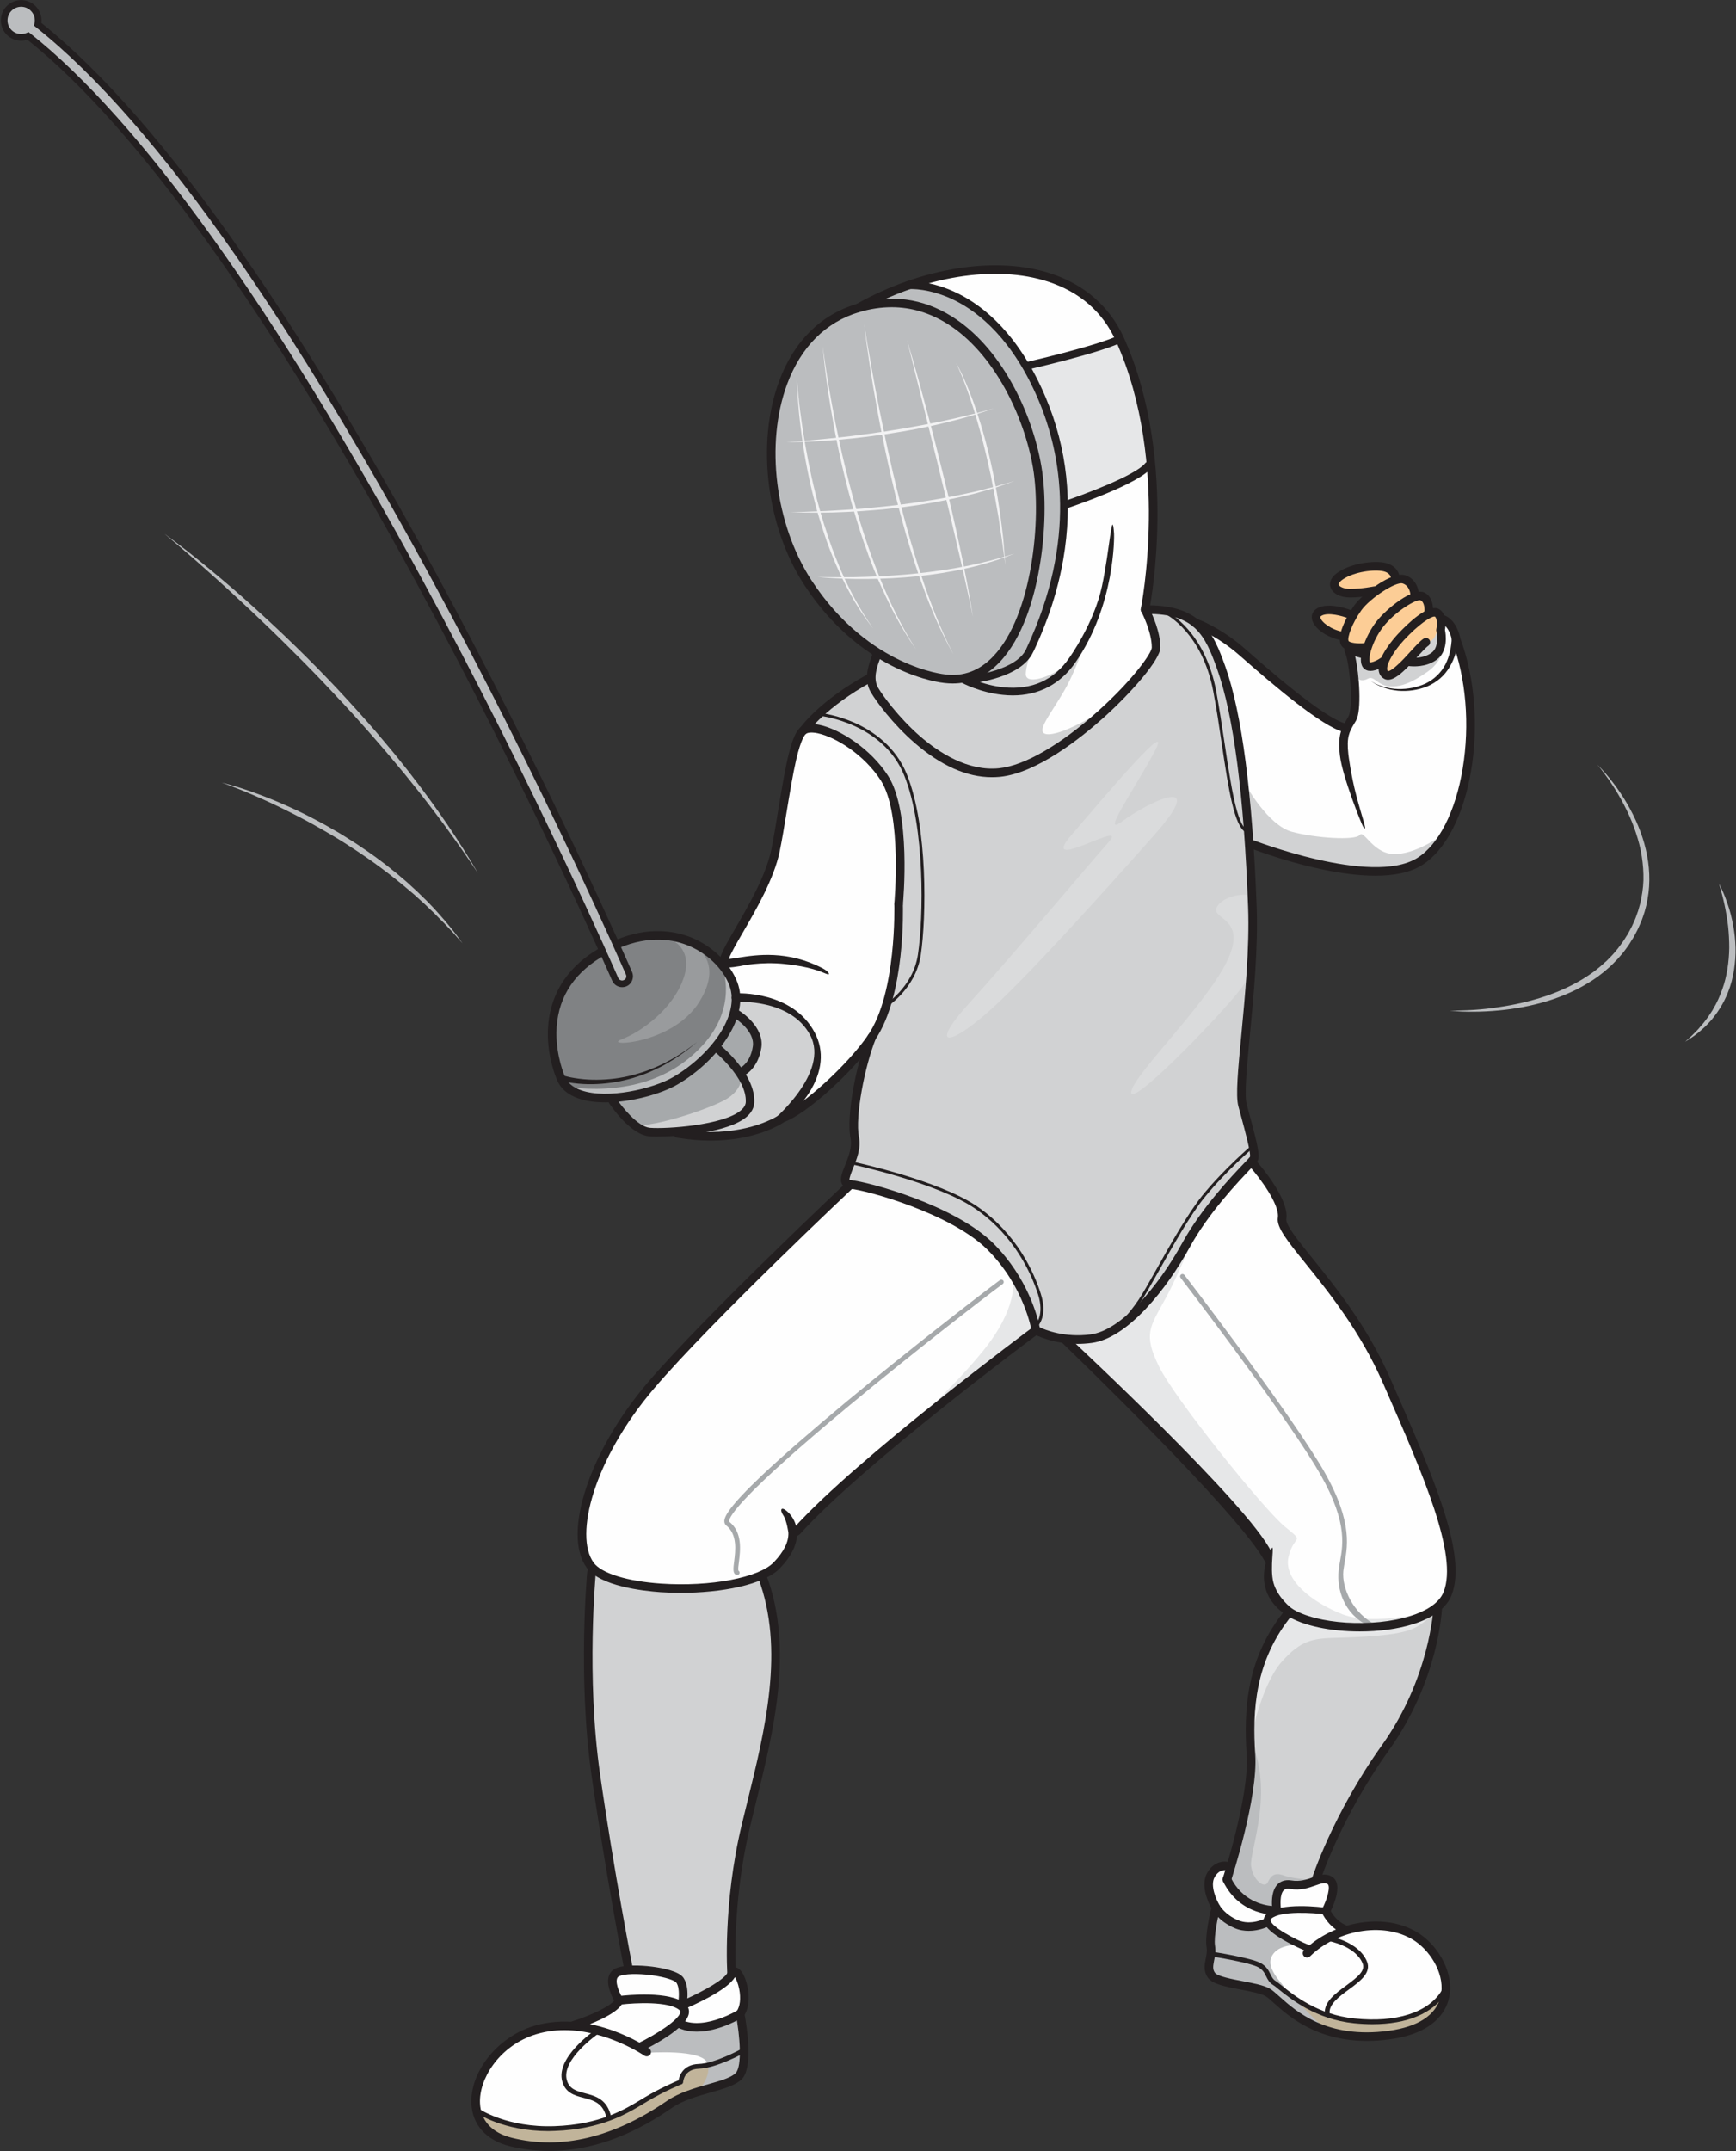 <svg version="1.2" xmlns="http://www.w3.org/2000/svg" viewBox="0 0 1821 2256" width="1821" height="2256">
	<rect x="0" y="0" width="1821" height="2256" fill="#333333" stroke="none"/>
	<title>iStock-1313318366</title>
	<style>
		.s0 { fill: #fefefe } 
		.s1 { fill: #d1d2d3 } 
		.s2 { fill: #c1b49a } 
		.s3 { fill: #fccd96 } 
		.s4 { fill: #808284 } 
		.s5 { fill: #bbbdbf } 
		.s6 { fill: #e6e7e8 } 
		.s7 { mix-blend-mode: multiply;fill: #d1d2d3 } 
		.s8 { mix-blend-mode: multiply;fill: #bbbdbf } 
		.s9 { mix-blend-mode: multiply;fill: #a6a9ab } 
		.s10 { mix-blend-mode: multiply;fill: #e6e7e8 } 
		.s11 { opacity: .2;fill: #fefefe } 
		.s12 { fill: #a6a9ab } 
		.s13 { fill: #231f20 } 
		.s14 { fill: #f2f2f3 } 
	</style>
	<g id="Layer 9">
		<path id="&lt;Path&gt;" class="s0" d="m1119 1404.3c0 0 62.7 61.4 86 84.7 23.3 23.3 97.3 100.7 110.7 118.7 13.3 18 16.6 24 14.6 32-2 8-3.3 36 20 48.6 23.4 12.7 54 22 101.4 15.4 47.3-6.7 65.3-14.7 70-44.7 4.6-30-15.4-90-27.4-118-12-28-44-113.3-64.6-143.3-20.7-30-80-104-84-112-4-8 3.3-12-4.7-28-8-16-28-39.4-28-39.4 0 0-32.7 32-61.3 76-28.7 44-37.4 64-62.7 86.7-25.3 22.7-56.7 23.3-70 23.3z"/>
		<path id="&lt;Path&gt;" class="s0" d="m1086.3 1395c0 0-122.6 94.7-163.3 128.7-40.7 34-89.3 83.3-89.3 83.3 0 0-1.4 22.7-25.4 40-24 17.3-98 21.3-138.6 15.3-40.7-6-60-15.3-60-54.6 0-39.4 27.3-97.4 74.6-157.4 47.4-60 197.4-205.3 208-207.3 10.7-2 90 22 127.4 48 37.3 26 61.3 75.3 66.6 104z"/>
		<path id="&lt;Path&gt;" class="s1" d="m802.3 1661c0 0 23.4 74.7 3.4 152.7-20 78-32 146.6-36.7 190.6-4.7 44-2 68.7-2 68.7 0 0-26 24.7-48.7 30.7 0 0 2-24-10-30-12-6-48-8.7-48-8.7 0 0-24.6-124-34.6-200.7-10-76.6-6-170-6.7-188-0.7-18 2-31.3 2-31.3 0 0 21.3 16 71.3 20 50 4 106-12.7 106-12.7z"/>
		<path id="&lt;Path&gt;" class="s0" d="m647.7 2100.3c0 0-8-14.6-5.4-26 2.7-11.3 32.7-10 48.7-7.3 16 2.7 22.7 4.7 25.3 15.3 2.7 10.7 2 21.4 2 21.4 0 0 25.4-11.4 35.4-20 10-8.7 17.3-13.4 17.3-13.4 0 0 9.3 0 9.3 22 0 22-4 24-4 24l2.7 35.4c0 0-15.3 8-25.3 12-10 4-17.4 4-27.4 6-10 2-12 14-12 14 0 0-62.6 37.3-93.3 44.6-30.7 7.4-95.3 5.4-120-14 0 0-5.3-28 17.3-57.3 22.7-29.3 62.7-30.7 73.4-32.7 10.6-2 16-0.6 20.6-3.3 4.7-2.7 32.7-15.3 35.4-20.7z"/>
		<path id="&lt;Path&gt;" class="s2" d="m779 2159.7c0 0 0.7 16.6-9.3 21.3-10 4.7-41.4 14.7-73.4 31.3-32 16.7-65.3 36-116.6 38.7-51.4 2.7-63.4-14.7-70.7-20.7-7.3-6-8-16-8-16 0 0 30 21.4 82.7 16.7 52.6-4.7 62-11.3 85.3-24 23.3-12.7 45.3-23.3 45.3-23.3 0 0 0.7-14.7 18.7-16.7 18-2 46-15.3 46-15.3z"/>
		<path id="&lt;Path&gt;" class="s1" d="m1350.3 1688.3c0 0 18.7 14 66 17.4 47.4 3.3 91.4-16.7 91.4-16.7 0 0-8 71.3-38.7 120.7-30.7 49.3-45.3 69.3-64.7 106.6-19.3 37.4-24 56.7-24 56.7 0 0-17.3 4-26.6 4.7-9.4 0.6-8.7 2.6-12 8-3.4 5.3-1.4 16-1.4 16 0 0-14.6 2.6-32.6-8-18-10.7-19.4-24-19.4-24 0 0 26-80.7 23.4-118-2.7-37.4-1.4-65.4 6.6-96.7 8-31.3 32-66.7 32-66.7z"/>
		<path id="&lt;Path&gt;" class="s0" d="m1393 2001.7c0 0 10.7-24.7 3.3-30-7.3-5.4-24.6 6-35.3 6.6-10.7 0.7-14-2-19.3 4.7-5.4 6.7-3.4 21.3-3.4 21.3 0 0-19.3-2-34-12-14.6-10-16-22.6-16-22.6l0.7-11.4c0 0-16.7-4.6-19.3 16-2.7 20.7 6 29.4 6 29.4 0 0-3.4 22-4.7 31.3-1.3 9.3 0.7 13.3 0.7 13.3 0 0 47.3 7.4 52 11.4 4.6 4 8.6 16 13.3 20 4.7 4 29.3 24 60.7 34 31.3 10 94.6 10.6 117.3-27.4 0 0 2-37.3-31.3-57.3-33.4-20-75.4-4.7-75.4-4.7 0 0-16-14.6-15.3-22.6z"/>
		<path id="&lt;Path&gt;" class="s2" d="m1268.3 2056.3c0 0-2 16.7 6.7 20 8.7 3.4 46.7 4 60.7 15.4 14 11.3 31.3 35.3 82.6 43.3 51.4 8 92.7-4 95.4-39.3 0 0-22 19.3-54.7 23.3-32.7 4-76-2-104-26.7 0 0-18.7-10-21.3-16-2.7-6-4.7-13.3-14.7-16.6-10-3.4-47.3-11.4-47.3-11.4 0 0-2.7 2-3.4 8z"/>
		<path id="&lt;Path&gt;" class="s1" d="m1313 1218.3c0 0-30 30.7-59.3 74-29.4 43.4-41.4 72-66.7 91.4-25.3 19.3-46.7 22-72 20.6-25.3-1.3-28.7-9.3-28.7-9.3 0 0-10-53.3-45.3-85.3-35.3-32-84.7-52-114.7-60.7-30-8.7-39.3-4-42-10-2.6-6 14.7-26 11.4-38.7-3.4-12.6 4-36.6 4.6-56.6 0.7-20 11.4-43.4 14.7-56.7 3.3-13.3 14-21.3 21.3-67.3 7.4-46 6.7-110.7 7.4-135.4 0.6-24.6-6.7-69.3-34.7-90.6-28-21.4-55.3-31.4-61.3-30.7-6 0.7 24.6-25.3 36-34.7 11.3-9.3 29.3-16 29.3-16 0 0 8 30 43.3 58.7 35.4 28.7 66 50.7 114.7 32 48.7-18.7 98-62.7 118-89.3 20-26.7 23.3-26.7 22.7-40-0.7-13.4-9.4-33.4-9.4-33.4 0 0 29.4-6 52 13.4 22.7 19.3 28.7 57.3 39.4 89.3 10.6 32 18 150.7 20.6 192.7 2.7 42-6 163.3-9.3 188-3.3 24.6-2.7 32 0 42.6 2.7 10.7 12.7 36 8 52z"/>
		<path id="&lt;Path&gt;" class="s0" d="m1262.3 658.3c0 0 28 12.7 58 41.4 30 28.6 78.7 59.3 85.4 62 6.6 2.6 12-3.4 14-16 2-12.7-3.4-64-3.4-64l12 2c0 0 0 8.6 4 13.3 4 4.7 15.4-1.3 15.4-1.3 0 0 1.3 10 6 12.6 4.6 2.7 24-15.3 24-15.3 0 0 20 3.3 27.3-5.3 7.3-8.7 4.7-27.4 4.7-27.4 0 0 3.3-14 10.6-4.6 7.4 9.3 31.4 72.6 17.4 151.3-14 78.7-38.7 97.3-76.7 106.7-38 9.3-151.3-30-151.3-30 0 0-8-98-16-140.7-8-42.7-31.4-84.7-31.4-84.7z"/>
		<path id="&lt;Path&gt;" class="s3" d="m1440.3 621.7c0 0-34 4-42-6-8-10 29.4-22 47.4-22 18 0 17.3 13.3 17.3 13.3 0 0 9.3-2.7 16.7 6 7.3 8.7 6 13.3 6 13.3 0 0 7.3-3.3 11.3 4 4 7.4 6 12 6 12 0 0 7.3-2 9.3 6.7 2 8.7 2 27.3-7.3 38.7-9.3 11.3-27.3 5.3-27.3 5.3 0 0-17.4 14-24 15.3-6.7 1.4-6-12.6-6-12.6 0 0-12 6.6-15.4 1.3-3.3-5.3-1.3-14-1.3-14 0 0-14.7-4-20-9.3-5.3-5.4-1.3-6-1.3-6 0 0-30-10-28.7-22.7 1.3-12.7 38 0 38 0 0 0 9.3-12.7 21.3-23.3z"/>
		<path id="&lt;Path&gt;" class="s0" d="m840.3 766.3c0 0 44.7-6 80.7 41.4 36 47.3 22.7 152.6 22 178-0.7 25.3-7.3 72.6-25.3 98.6-18 26-56 61.4-67.4 70-11.3 8.7-22.6 13.4-22.6 13.4 0 0 40-42 28-73.4-12-31.3-30-38.6-47.4-44-17.3-5.3-33.3-6-33.3-6l-16.7-32c0 0 24.7-44 32.7-65.3 8-21.3 20.7-33.3 24.7-68.7 4-35.3 18-104.6 24.6-112z"/>
		<path id="&lt;Path&gt;" class="s1" d="m770.3 1063.7l4-15.4c0 0 52-2 73.4 28 21.3 30 0 62.7-12.7 82-12.7 19.4-20.7 22-38.7 26-18 4-66.6 5.4-70.6 4.7-4-0.7-42.7 3.3-56.7-7.3-14-10.7-27.3-30.7-27.3-30.7 0 0 42.6-2.7 77.3-25.3 34.7-22.7 51.3-62 51.3-62z"/>
		<path id="&lt;Path&gt;" class="s4" d="m648.3 991c0 0 32.7-15.3 67.4-5.3 34.6 10 52.6 32 54.6 58 2 26-12 55.3-48.6 82-36.7 26.6-93.4 28.6-110 24.6-16.7-4-22-16-28-33.3-6-17.3-6-48 4-72.7 10-24.6 44-45.3 44-45.3l15.3 30c0 0 3.3 3.3 9.3 1.3 6-2 4.7-5.3 3.4-8.6-1.4-3.4-11.4-30.7-11.4-30.7z"/>
		<path id="&lt;Path&gt;" class="s5" d="m627 987l20 42c0 0 11.3 6 12.7-7.3 0 0-74-168-86.7-190-12.7-22-94-183.4-108-208.7-14-25.3-106-188.7-132-231.3-26-42.7-116.7-174.7-156-223.4-39.3-48.6-104-121.3-136.7-143.3 0 0 3.4-16-10.6-20-14-4-24.7 4-24.7 16.7 0 12.6 12.7 22 24 16.6 0 0 64 46 160.7 172 96.6 126 162.6 240 198.6 306 36 66 109.4 204 144 272.7 34.7 68.7 94.7 198 94.7 198z"/>
		<path id="&lt;Path&gt;" class="s0" d="m921.7 685.7c0 0-14 16.6-4.7 37.3 9.3 20.7 66 88.7 121.3 88.7 55.4 0 119.4-64 144.7-91.4 25.3-27.3 30-34 28.7-46.6-1.4-12.7-9.4-33.4-9.4-33.4 0 0 10.7-82 6.7-136-4-54-16.7-146-63.3-188-46.7-42-107.4-34-136.7-30.6-29.3 3.3-47.3 11.3-47.3 11.3 0 0 76.6 9.3 118.6 94 42 84.7 37.4 137.3 28.7 198.7-8.7 61.3-29.3 98.6-34.7 104-5.3 5.3-30.6 14-45.3 16.6-14.7 2.7-38.7 0.7-58.7-2.6-20-3.4-48.6-22-48.6-22z"/>
		<path id="&lt;Path&gt;" class="s5" d="m912.3 315.7l46.7-16c0 0 72 0 113.3 77.3 41.4 77.3 44.7 124.7 41.4 185.3-3.4 60.7-34 125.4-39.4 131.4-5.3 6-41.3 16.6-45.3 16.6-4 0 29.3-18.6 42.7-64.6 13.3-46 28-112.7 16-166-12-53.4-41.4-103.4-76.7-133.4-35.3-30-98.7-30.6-98.7-30.6z"/>
		<path id="&lt;Path&gt;" class="s5" d="m858.3 345.7c0 0 39.4-32 93.4-26 54 6 100.6 61.3 122 116.6 21.3 55.4 20 140.7 1.3 200-18.7 59.4-45.3 73.4-75.3 76-30 2.7-102-32.6-150-95.3-48-62.7-38.7-148.7-38.7-176.7 0-28 20-70 47.3-94.6z"/>
		<path id="&lt;Path&gt;" class="s6" d="m1078.3 383.7c0 0 25.4-8 48.7-13.4 23.3-5.3 44.7-14.6 44.7-14.6 0 0 14 20.6 23.3 56.6 9.3 36 11.3 76.7 11.3 76.7 0 0-27.3 18.7-56 30-28.6 11.3-33.3 10.7-33.3 10.7 0 0-2.7-77.4-38.7-146z"/>
	</g>
	<g id="Layer 10">
		<path id="&lt;Path&gt;" class="s7" d="m1307 823.7l5.3 60c0 0 67.4 26 101.4 28 34 2 47.3 4 66.6-4 19.4-8 34-33.4 34-33.4 0 0-24 19.4-48.6 21.4-24.7 2-34.7-26-39.4-20-4.6 6-46.6 3.3-71.3-3.4-24.7-6.6-48-48.6-48-48.6z"/>
		<path id="&lt;Path&gt;" class="s7" d="m1495.7 673.7c0 0 7.3 0 10-7.4 2.6-7.3 10-7.3 10.6-1.3 0.7 6-0.6 26.7-18.6 39.3-18 12.7-30 16.7-41.4 15.4-11.3-1.4-15.3-11.4-21.3-8-6 3.3-11.3 2-14-4.7-2.7-6.7-3.3-27.3-3.3-27.3l14 4.6c0 0-3.4 10.7 4.6 14 8 3.4 14-2.6 14-2.6 0 0 2 16.6 10 13.3 8-3.3 35.4-35.3 35.4-35.3z"/>
		<path id="&lt;Path&gt;" class="s8" d="m597 1140.3c0 0 14.7 15.4 54.7 10 40-5.3 70.6-19.3 92-46 21.3-26.6 28-44.6 26.6-61.3-1.3-16.7-12-26.7-12-26.7 0 0 15.4 40-21.3 80-36.7 40-88 50-140 44z"/>
		<path id="&lt;Path&gt;" class="s9" d="m645 1153.7c0 0 8 20 20 25.3 12 5.3 70.7-12.7 94-24.7 23.3-12 18.7-30 18.7-30 0 0 12.6-2.6 14-14.6 1.3-12 4.6-25.4-1.4-33.4-6-8-17.3-14.6-17.3-14.6 0 0-11.3 19.3-29.3 42.6-18 23.4-74.7 42-98.7 49.4z"/>
		<path id="&lt;Path&gt;" class="s10" d="m1122.3 1409c0 0 112.7 113.3 139.4 139.3 26.6 26 65.3 74.7 68.6 82.7 3.4 8-6 24.7 6 42.7 12 18 14 16.6 14 16.6 0 0-24.6 35.4-30.6 64.7-6 29.3-6 61.3-6 61.3 0 0 10.6-50.6 30.6-73.3 20-22.7 32.7-24.7 56.7-25.3 24-0.7 64-2 80.7-9.4 16.6-7.3 21.3-18.6 21.3-18.6 0 0-62 16-94.7 3.3-32.6-12.7-62.6-36.7-56.6-60.7 6-24 18-13.3-4-31.3-22-18-115.4-134-132-168-16.7-34-9.4-41.3 6.6-70.7 16-29.3 30.7-68.6 30.7-68.6 0 0-36 64.6-60 83.3-24 18.7-48 32.7-70.7 32z"/>
		<path id="&lt;Path&gt;" class="s10" d="m1088.3 1393.7l-158 125.3c0 0 76-68 107.4-110.7 31.3-42.6 24.6-68 24.6-68 0 0 22 28 26 53.4z"/>
		<path id="&lt;Path&gt;" class="s8" d="m1311 1823c0 0 1.3 42-4 72.7-5.3 30.6-18.7 74.6-18.7 74.6 0 0 3.4 11.4 13.4 19.4 10 8 24 11.3 22 11.3-2 0 12.6 4.7 12.6 2 0-2.7-0.6-11.3 1.4-16.7 2-5.3 11.3-8.6 11.3-8.6 0 0 9.3-0.7 18-0.7 8.7 0 15.3-5.3 15.3-5.3 0 0-24.6-0.7-35.3-4.7-10.7-4-14 0.7-17.3 7.3-3.4 6.7-15.4-2.6-17.4-17.3-2-14.7 25.4-78.7-1.3-134z"/>
		<path id="&lt;Path&gt;" class="s8" d="m1275 2001.7c0 0 12 19.3 26 20 14 0.6 18.7-2 23.3-0.7 4.7 1.3 2.7-6 11.4 2.7 8.6 8.6 20.6 14 24 15.3 3.3 1.3-16-0.7-24 10-8 10.7 0 22 16.6 40.7 16.7 18.6 38 38.6 38 38.6 0 0-33.3-12.6-46-26-12.6-13.3-15.3-14.6-22.6-16.6-7.4-2-41.4-2-48.7-13.4-7.3-11.3-2-26-3.3-31.3-1.4-5.3 5.3-39.3 5.3-39.3z"/>
		<path id="&lt;Path&gt;" class="s8" d="m775.7 2116.3c0 0 8 47.4 1.3 58.7-6.7 11.3-48.7 22-48.7 22 0 0 18.7-16.7 14-32.7-4.6-16-64.6-11.3-64.6-11.3 0 0-1.4-6.7 0-8.7 1.3-2 34-20 34-20 0 0 20.6 5.4 31.3 3.4 10.7-2 32.7-11.4 32.7-11.4z"/>
		<path id="&lt;Path&gt;" class="s7" d="m921 686c0 0 34 20 61 26 27 6 48-1 48-1 0 0 21-3 35-14 14-11 21-26 21-26 0 0-10 25-10 36 0 11 23 4 37-6 14-10 27-34 27-34 0 0-9 32-24 58-15 26-33 46-15 45 18-1 56-25 56-25l42-42c0 0-28 66-80 99-52 33-96 46-123 30-27-16-45-56-74-69-29-13-71-4-71-4 0 0 34-29 42-36 8-7 21-10 21-10z"/>
		<path id="&lt;Path&gt;" class="s11" d="m703 985c0 0 25 9 14 41-11 32-44 56-65 64-21 8 54 6 82-40 28-46-11-61-11-61z"/>
		<path id="&lt;Path&gt;" class="s7" d="m931.6 1048.6c0 0-18 40.5-22.5 48-4.5 7.5-6 69-7.5 84-1.5 15 0 16.5-3 25.5-3 9 42 4.5 61.5 15 19.5 10.5 57 34.5 36 9-21-25.5-57-34.5-63-61.5-6-27 1.5-54 10.5-88.5 9-34.5 22.5-64.5 18-91.5-4.5-27-16.5-45-16.5-45z"/>
		<path id="&lt;Path&gt;" class="s7" d="m1305.1 1090.6c0 0-3 52.5-1.5 64.5 1.5 12 4.5 22.5 4.5 22.5 0 0-24 0-60 28.5-36 28.5 0-7.5 16.5-39 16.5-31.5 40.5-76.5 40.5-76.5z"/>
		<path id="&lt;Path&gt;" class="s11" d="m1311.1 940.6c0 0 6 72-6 91.5-12 19.5-117 129-118.5 114-1.5-15 78-91.5 100.5-138 22.5-46.5-18-43.5-10.5-57 7.5-13.5 36-15 34.5-10.5z"/>
		<path id="&lt;Path&gt;" class="s11" d="m1209.1 877.6c0 0-111 126-162 174-51 48-75 49.5-30 0 45-49.5 121.5-141 145.5-168 24-27-75 34.5-39-7.5 36-42 109.5-129 87-87-22.5 42-57 90-33 72 24-18 94.5-54 31.5 16.5z"/>
	</g>
	<g id="Layer 5">
		<path id="&lt;Path&gt;" class="s12" d="m1436.3 1705.3q-0.5 0-1.1-0.3c-25.9-12.9-33-38.4-31-57.9 0.3-3 0.8-6.1 1.4-9.4 3.5-19.1 8.2-45.2-26.8-101.9-41-66.4-139.4-194.4-140.4-195.7-0.8-1.1-0.6-2.7 0.5-3.5 1.1-0.8 2.6-0.6 3.5 0.5 1 1.2 99.5 129.5 140.6 196.1 36 58.3 30.9 86.6 27.5 105.4-0.5 3.2-1.1 6.2-1.4 9-1.7 17.8 10 44.3 33.7 56.2 1.2 0.6-3.6-1.2-4.2 0.1-0.5 0.9-1.3 1.4-2.3 1.4z"/>
		<path id="&lt;Path&gt;" class="s12" d="m773.3 1651.8q-0.4 0-0.8-0.1c-4-1.3-3.4-6.4-2.4-14.2 1.4-11.2 3.6-28.2-8.3-37.7-0.9-0.7-2-2.1-2-4.5 0.1-4.7 4.4-14.8 39.9-48.4 21.4-20.2 51.3-46.2 88.8-77.4 65.8-54.5 138.1-110.5 160.4-127 1.1-0.8 2.7-0.6 3.5 0.5 0.8 1.1 0.6 2.7-0.5 3.5-22.3 16.5-94.5 72.4-160.2 126.9-114.2 94.7-126.8 116.8-126.9 122 0 0.4 0.1 0.5 0.2 0.5 14 11.2 11.6 29.9 10.1 42.3-0.5 3.4-1 7.6-0.6 8.9 1 0.6 1.6 1.9 1.2 3-0.4 1.1-1.4 1.7-2.4 1.7z"/>
		<path id="&lt;Path&gt;" class="s13" d="m863.1 1015.6c-36.8-19.3-70.2-14.2-88.2-11.3-3.9 0.6-8.1 1.3-10.4 1.4 2-5.8 7.8-15.8 14.6-27.5 13.8-23.8 32.8-56.4 38.8-85.4 2.5-12.3 4.9-26.8 7.4-42.2 3.1-18.8 6.3-38.2 9.8-53.6 5.1-21.9 9.1-26.6 10.6-27.6 1-0.6 4.2-2 12-0.4 19.3 4.1 49.1 22.8 66.3 49.6 22.6 35.4 14.2 128.3 14.1 129.3-0.2 2.4 1.6 4.6 4.1 4.9 2.5 0.2 4.7-1.6 4.9-4.1 0.4-3.9 8.8-97-15.5-135-18.5-28.8-50.9-49.1-72.1-53.5-8.2-1.7-14.5-1.1-18.8 1.8-10.5 6.9-16.2 37.6-24.3 87.2-2.5 15.2-4.8 29.6-7.3 41.8-5.7 27.5-24.3 59.4-37.8 82.7-7.5 12.9-13.3 23-15.5 29.6-1.2 3.6-0.9 6.5 0.9 8.6 3.4 3.9 9.5 2.9 19.6 1.3 0 0 21.2-5 47.2-2.2 26 2.7 37.5 8 43 10.2 5.5 2.3 3-2.3-3.4-5.6z"/>
		<path id="&lt;Path&gt;" class="s13" d="m745.5 1196.2c-10.7 0-22.4-0.9-35.2-3-2.4-0.4-4.1-2.7-3.7-5.2 0.4-2.4 2.7-4.1 5.2-3.7 12.1 2 23.2 2.9 33.3 2.9 47.3 0 72.8-18.2 73.1-18.4q0.6-0.4 1.3-0.7c21.1-7 69.7-51.2 91.2-82.8 30-44.3 27.4-136 27.4-136.9-0.1-2.5 1.9-4.5 4.4-4.6 2.5-0.1 4.5 1.9 4.6 4.3 0.1 3.9 2.7 95.5-29 142.2-22.5 33.2-71.9 77.9-95.1 86.2-4.4 3-31 19.7-77.5 19.7z"/>
		<path id="&lt;Path&gt;" class="s13" d="m688.6 1192c-3.4 0-5.9-0.1-7.6-0.3-19.4-1.6-39.7-31.2-42-34.6-1.4-2.1-0.8-4.9 1.3-6.2 2-1.4 4.8-0.9 6.2 1.2 5.5 8.2 22.4 29.6 35.2 30.7 17.5 1.4 77.6-2.7 95.7-18.5 3.1-2.7 4.7-5.5 4.9-8.4 1.3-25.6-33.6-53.9-34-54.2-1.9-1.5-2.2-4.4-0.7-6.3 1.6-2 4.4-2.3 6.3-0.7 1.6 1.3 38.9 31.5 37.3 61.6-0.2 5.5-2.9 10.5-7.8 14.8-19.7 17.1-72.9 20.9-94.8 20.9z"/>
		<path id="&lt;Path&gt;" class="s13" d="m779.3 1127.9c-1.6 0-3.2-0.9-4-2.5-1.1-2.2-0.2-4.9 2-6 0.4-0.2 9.9-5.4 12.4-21.9 2.5-16.2-18.5-29.5-18.7-29.6-2.1-1.3-2.7-4.1-1.4-6.2 1.3-2.1 4.1-2.8 6.2-1.5 1.1 0.7 26.2 16.7 22.8 38.7-3.3 21.3-16.7 28.3-17.3 28.6q-0.9 0.4-2 0.4z"/>
		<path id="&lt;Path&gt;" class="s13" d="m821.3 1175c-1.3 0-2.6-0.5-3.5-1.7-1.5-1.9-10.7 4.8-8.8 3.2 0.5-0.4 62-51.3 40.8-91-20.7-38.6-77.1-34.8-77.7-34.8-2.4 0.2-4.6-1.7-4.7-4.2-0.1-2.5 1.8-4.6 4.3-4.7 2.4-0.2 59.5-2.7 82.8 40.9 10.4 19.3 8.3 41.4-6 63.7-10.5 16.4-23.8 27.2-24.4 27.6-0.8 0.7-1.8 1-2.8 1z"/>
		<path id="&lt;Path&gt;" class="s13" d="m826.8 1586.1c0.3 0.3 8.6 7.6 9.2 20.7 0.6 12.1-5.4 24.8-17.8 37.8-16.9 17.7-62 25.9-104.3 25.9-7.1 0-14.2-0.3-21-0.7-18.6-1.3-63.4-6.3-77.5-25.7-25.8-35.5 2.9-122.5 64-194.1 60.3-70.6 208.2-209.7 209.7-211.1 1.8-1.7 4.6-1.6 6.3 0.2 1.7 1.8 1.6 4.7-0.2 6.4-1.5 1.4-148.9 140.1-208.9 210.4-63.6 74.4-84.2 154.6-63.6 182.9 8.1 11.2 35.2 19.6 70.8 22 51.9 3.5 102.7-6.2 118.2-22.4 10.6-11.1 15.7-21.5 15.3-31 0 0-1.7-12.9-5.5-18.4-3.7-5.5-2.4-10.3 5.3-2.9z"/>
		<path id="&lt;Path&gt;" class="s13" d="m831 1613.3c-1.1 0 2.6-3.3 1.7-4.1-1.8-1.7-2-4.5-0.3-6.4 66.3-73.7 249.7-210 251.5-211.3 2-1.5 4.8-1.1 6.3 0.9 1.5 2 1.1 4.8-0.9 6.3-1.9 1.3-184.5 137.1-250.2 210.2-0.9 0.9-6.9 4.4-8.1 4.4z"/>
		<path id="&lt;Path&gt;" class="s13" d="m1331.5 1641.5c-1.7 0-3.3-0.9-4-2.5-23.2-47.7-211-228.5-212.9-230.3-1.7-1.7-1.8-4.6-0.1-6.4 1.7-1.7 4.6-1.8 6.4-0.1 7.8 7.5 188.8 175.9 212.6 225.1 1.1 2.2 1.5 8.4-0.7 9.5-0.7 0.3-0.6 4.7-1.3 4.7z"/>
		<path id="&lt;Path&gt;" class="s13" d="m659.2 2068.8c-2.2 0-4-1.5-4.5-3.6-0.1-1-19.5-100.6-34.2-203.4-14.7-103.2-4.6-212.2-4.5-213.3 0.3-2.5 2.5-4.3 4.9-4.1 2.5 0.3 4.3 2.4 4.1 4.9-0.1 1.1-10.2 109.1 4.4 211.2 14.7 102.6 34 202 34.2 202.9 0.5 2.5-1.1 4.8-3.6 5.3q-0.4 0.1-0.8 0.1z"/>
		<path id="&lt;Path&gt;" class="s13" d="m1287 1975.5q-0.7 0-1.4-0.2c-2.4-0.8-3.7-3.3-2.9-5.7 0.3-0.9 27.9-85.8 25-128.9-3.1-47.2-0.7-102.3 41.1-153.1 1.6-1.9 4.4-2.2 6.4-0.6 1.9 1.6 2.1 4.4 0.6 6.3-39.9 48.4-42.1 101.3-39.1 146.8 3 44.9-24.3 128.7-25.4 132.3-0.7 1.9-2.4 3.1-4.3 3.1z"/>
		<path id="&lt;Path&gt;" class="s13" d="m1380.3 1976.4q-0.7 0-1.4-0.2c-2.4-0.7-3.7-3.3-2.9-5.6 0.2-0.7 21.8-67.8 73.6-140.3 50.5-70.8 54-143.7 54.1-144.5 0-2.5 2.1-4.4 4.6-4.3 2.5 0.1 4.4 2.2 4.3 4.7-0.1 3.1-3.6 76.4-55.7 149.4-51 71.3-72.1 137-72.3 137.7-0.7 1.9-2.4 3.1-4.3 3.1z"/>
		<path id="&lt;Path&gt;" class="s13" d="m1410.6 767.8q-0.5 0-1.1-0.1c-22.8-5.8-73.2-48.6-109.2-80.3-24.2-21.3-47.3-29.7-47.6-29.8-2.3-0.8-3.5-3.4-2.7-5.7 0.8-2.4 3.4-3.6 5.8-2.8 1 0.4 24.9 9 50.5 31.6 20.3 17.9 82 72.4 105.4 78.2 2.4 0.6 3.9 3.1 3.3 5.5-0.5 2-2.4 3.4-4.4 3.4z"/>
		<path id="&lt;Path&gt;" class="s13" d="m1442.7 918.4c-57.4 0-129.6-28.2-133.6-29.8-2.3-0.9-3.5-3.5-2.6-5.8 1-2.3 3.6-3.4 5.9-2.5 1.2 0.5 126.1 49.2 174.1 19.6 22.6-13.9 40.4-49 47.8-93.9 7.6-46 3.5-94.7-11.1-133.7q-0.1-0.5-0.2-0.9c0-0.2-2.3-14.4-11.5-17.9-2.4-0.8-3.5-3.4-2.7-5.8 0.9-2.3 3.5-3.5 5.8-2.6 13.1 4.9 16.6 21.3 17.2 24.4 32 85.9 11.6 205.9-40.6 238.1-12.7 7.8-29.8 10.8-48.5 10.8z"/>
		<path id="&lt;Compound Path&gt;" fill-rule="evenodd" class="s13" d="m1456 712.9c-1.7 0-3.3-0.4-4.8-1.5-2.9-1.8-4.6-4.8-5-8.3-1.7-13.9 16.4-34.1 20-38 9.6-10.3 33-33.5 44-25.9 7.6 5.3 6.2 17.6 5.5 21.4 0.9 4.6 3.7 22.5-9 31.5-11 7.8-24.4 7-29 6.4-8 8.2-15.4 14.4-21.7 14.4zm48.6-66.3c-3.9 0-16.6 8.2-31.8 24.6-10.8 11.6-18.4 24.8-17.7 30.8 0.1 1.1 0.5 1.6 0.9 1.9 0.5 0 3-0.3 9.2-5.9 4.8-4.2 10.1-10 14.8-15.2 5.6-6.1 10-10.9 13.3-13 2.1-1.4 4.8-0.8 6.2 1.3 1.3 2.1 0.7 4.9-1.3 6.2-2.3 1.5-7 6.7-11.6 11.6q-0.4 0.5-0.8 0.9c4.7-0.3 10.7-1.5 15.7-5.1 9.1-6.4 5.2-22.7 5.2-22.9q-0.3-1 0-2.1c0.9-4.1 1-11.2-1.6-13.1q-0.2 0-0.5 0z"/>
		<path id="&lt;Path&gt;" class="s13" d="m1429.8 866.9c-1.3-1.9-21.6-51.9-24.3-74.7-2.5-21.3 1.9-28.8 7.1-37.5q1-1.7 2-3.5c1.8-3.1 3.1-14.9 1.9-33.2-1-15.4-3.5-29.8-5.9-34.4-0.9-1.7-0.6-3.8 0.7-5.2 1.3-1.4 3.4-1.8 5.1-1 0 0 2.6 1 14.7 4.2 2.4 0.6 3.8 3.1 3.2 5.5-0.7 2.4-3.1 3.8-5.5 3.2-3-0.8-5.3-1.4-7.3-2 4.5 19.1 6.9 56.8 1 67.3q-1.1 1.9-2.2 3.7c-4.8 8.2-8 13.6-5.9 31.8 0 0 2.6 21.6 8.3 43.2 5.6 21.7 12.9 40.8 7.1 32.6z"/>
		<path id="&lt;Path&gt;" class="s13" d="m1415.9 626.6c-10 0-18.1-4.2-20.2-10.5-1-3-1.5-8.8 6.2-14.7 12.7-9.7 35.3-13.5 49-11.5 13.4 2.1 17.1 11.2 17.2 15.8l-9 0.2v0.1c-0.1-0.6-0.7-5.8-9.6-7.2-11.6-1.7-31.8 1.8-42.1 9.7-2.3 1.8-3.5 3.6-3.2 4.7 0.6 1.8 5 4.4 11.7 4.4 12.6 0 24.7-2.5 24.8-2.5 2.4-0.6 4.8 1 5.3 3.4 0.5 2.5-1 4.9-3.5 5.4-0.5 0.1-13.1 2.7-26.6 2.7z"/>
		<path id="&lt;Path&gt;" class="s13" d="m1426.6 683.8c-7 0-16.8-1.2-20-7.6-5.3-10.6 8.5-33.6 14.2-41.6 8.2-11.3 39-35.7 53.2-31.3 13.3 4.2 14.3 18.6 14.3 19.2 0.2 2.5-1.7 4.6-4.2 4.8-2.5 0.1-4.6-1.8-4.7-4.3-0.1-0.4-0.8-8.8-8.1-11.1-7-2.2-34 15.3-43.2 28-10.1 14.1-15.1 29.1-13.5 32.3 0.9 1.7 8.8 3.2 17.3 2.3 2.5-0.2 4.7 1.6 5 4.1 0.2 2.4-1.6 4.6-4.1 4.9-1.3 0.1-3.6 0.3-6.2 0.3z"/>
		<path id="&lt;Path&gt;" class="s13" d="m1437.5 703.6c-2.8 0-5.6-0.9-7.6-3.4-6.8-8.3 1.8-32.7 13.8-48.2 10.7-13.8 38.7-36.4 50.6-30.5 10.6 5.3 8.9 20.8 8.9 21.4-0.3 2.5-2.6 4.2-5 4-2.5-0.3-4.3-2.5-4-5 0.3-2.5 0.2-10.3-4-12.3-4-1.8-26.6 11.4-39.4 27.9-12 15.5-15.9 33.9-13.9 37 1.1 0.7 6.7-1.2 11.2-4.4 2.1-1.4 4.9-0.8 6.3 1.2 1.4 2 0.9 4.8-1.1 6.3-1.9 1.3-9.2 6-15.8 6z"/>
		<path id="&lt;Path&gt;" class="s13" d="m1408.6 671.6q-0.3 0-0.7 0c-15.4-2.5-29.9-12.6-31.7-22.3-0.9-4.6 1.1-8.7 5.4-11.3 12.5-7.3 35.1 1.7 37.7 2.7 2.3 1 3.3 3.6 2.4 5.9-0.9 2.3-3.6 3.4-5.9 2.4-8-3.3-23.1-7.1-29.6-3.2-1.4 0.8-1.3 1.3-1.2 1.8 0.9 4.7 11.5 13.1 24.3 15.1 2.5 0.4 4.2 2.7 3.8 5.1-0.4 2.2-2.3 3.8-4.5 3.8z"/>
		<path id="&lt;Path&gt;" class="s13" d="m1437.8 714.1c4.3 2.9 9 4.8 13.8 6.2 4.9 1.4 9.9 2.2 14.9 2.3 10 0.3 20.1-1.7 29-5.8 8.8-4.3 16.2-11.3 20.6-19.9 2.2-4.2 3.8-8.8 4.9-13.5 1.1-4.8 1.6-9.6 1.9-14.5v-0.1c0.1-2 1.8-3.4 3.7-3.3 1.9 0.1 3.4 1.7 3.3 3.6q0 0.1 0 0.2c-0.6 5.3-1.5 10.5-2.9 15.6-1.6 5.1-3.6 10-6.4 14.6-2.7 4.6-6.2 8.8-10.2 12.2-4.1 3.5-8.7 6.2-13.5 8.3-9.8 3.8-20.3 5.3-30.5 4.4-5.1-0.5-10.2-1.6-15-3.3-4.8-1.7-9.5-3.9-13.6-7z"/>
		<path id="&lt;Compound Path&gt;" fill-rule="evenodd" class="s13" d="m999.4 716.8q-4.3 0-8.7-0.5c-1.7-0.2-22.4-2.3-50.6-15.8-26.4-12.6-64.6-38-96.6-87.3-39.5-60.8-50.3-148.5-26.3-213.3 15.5-42 43.8-70 81.7-81.2 35.3-10.4 68.8-6 99.4 13.1 24.1 15 45.9 39.2 63.1 70 15 26.9 26 57.9 31 87.4 5.1 30 4.3 69.9-2.2 106.7-5.3 30.7-17 72.7-41.8 98.7-14.1 14.8-30.6 22.2-49 22.2zm-64.1-394.6q-16.6 0-33.9 5.1c-35.1 10.4-61.3 36.5-75.8 75.7-23 62.3-12.6 146.7 25.4 205.3 30.8 47.4 67.3 71.8 92.6 83.9 27.4 13.2 47.8 15.1 48 15.1q0 0 0.1 0.1c19.1 2.3 35.9-4.1 50.2-19.1 41.1-43 50.7-144.1 41.7-197.6-9-52.9-40.3-120.2-90-151.2-18.4-11.5-37.9-17.3-58.3-17.3z"/>
		<path id="&lt;Path&gt;" class="s13" d="m1040.3 815.1c-26.1 0-53.3-12.1-80.8-35.9-23.4-20.3-40.3-43.5-45.9-53-8-13.2-2.6-28.3 0.3-36.4 0.3-0.9 0.7-1.9 0.9-2.6q-0.2-0.7-0.2-1.4c0-2.5 2-4.5 4.5-4.5 1.6 0 3.1 0.7 4 2 1.8 2.5 0.8 5.2-0.7 9.5-2.6 7.2-6.9 19.2-1.1 28.8 4.3 7.3 20.8 30.5 44.1 50.8 19.7 17 50 36.7 82.6 33.3 26.6-2.7 64.5-24.6 103.9-60 37-33.3 56.3-61 56.3-66.6 0-16.8-10.9-37.5-11-37.7-0.5-0.9-0.7-2-0.5-3 0.1-0.4 7.8-39.3 8.4-93.3 0.6-49.6-5-122.5-34.6-187.6-13.8-30.3-37.7-51.2-71.1-62.1-55-18-130.5-5.9-197.1 31.5-2.1 1.3-4.9 0.5-6.1-1.7-1.2-2.1-0.4-4.9 1.7-6.1 68.7-38.6 147-51 204.2-32.3 35.5 11.6 61.9 34.7 76.6 66.9 30.3 66.8 36 141.1 35.4 191.7-0.5 48.6-6.8 85.3-8.3 93.2 2.7 5.3 11.4 23.9 11.4 40.5 0 12.5-30.1 47-59.3 73.3-24 21.5-70 58.3-108.9 62.3q-4.3 0.4-8.7 0.4z"/>
		<path id="&lt;Path&gt;" class="s13" d="m1168.6 559.6c0.2 3 1.2 75-40.5 135.1-15.8 22.8-38.4 34.6-65.8 34.6q-5.2 0-10.7-0.6c-24-2.5-42.4-12.5-43.2-12.9-1.9-1-2.6-3.5-1.6-5.4 1.1-1.9 3.5-2.7 5.4-1.6 0.2 0.1 18.1 9.7 40.5 12 29.4 3 52.6-7.3 68.8-30.7 0 0 26.2-36.2 34.5-75.6 8.3-39.3 10.5-84.1 12.6-54.9z"/>
		<path id="&lt;Path&gt;" class="s13" d="m1020.3 716.3c-2 0-3.8-1.5-4-3.6-0.2-2.2 1.4-4.1 3.6-4.4 0.4 0 46-5 56.5-27.5l0.6-1.4c53-113.1 36.1-203.4 12.6-259.2-26.9-64-62.6-92.4-87.7-105-26.9-13.4-47.5-12-47.7-12-2.2 0.1-4.1-1.5-4.3-3.7-0.1-2.2 1.5-4.1 3.7-4.3 0.9-0.1 23-1.6 51.9 12.9 26.3 13.1 63.6 42.7 91.5 109 22.4 53.2 28.6 110.3 18.3 169.7-8.2 47.2-24.8 82.6-31 96l-0.7 1.3c-12.4 26.7-60.8 32-62.9 32.2q-0.2 0-0.4 0z"/>
		<path id="&lt;Path&gt;" class="s13" d="m1116.5 533.8c-1.7 0-3.2-1.1-3.8-2.7-0.7-2.1 0.5-4.4 2.6-5.1 20.4-6.8 75.7-27.3 86-40.2 1.4-1.7 3.9-2 5.6-0.6 1.8 1.4 2.1 3.9 0.7 5.6-13.6 17-82.1 40.2-89.8 42.8q-0.7 0.2-1.3 0.2z"/>
		<path id="&lt;Path&gt;" class="s13" d="m1076.7 387.8c-1.8 0-3.5-1.3-3.9-3.1-0.5-2.2 0.9-4.3 3-4.8 0.7-0.2 72.9-16.6 97.1-27.9 2-1 4.4-0.1 5.3 1.9 0.9 2 0.1 4.4-1.9 5.3-25 11.7-95.7 27.8-98.7 28.5q-0.5 0.1-0.9 0.1z"/>
		<path id="&lt;Compound Path&gt;" fill-rule="evenodd" class="s13" d="m576.1 2255.8q-21 0-41.4-5c-24.5-6.1-39.2-22.3-40.2-44.5-1.5-32.4 25.5-67.6 61.6-80.3 13.3-4.6 27.8-6.5 43-5.7q0.3-0.1 0.7-0.3c18.6-5.8 39.7-15.4 44.4-21.9-2.8-4.9-8.3-16.7-5.6-25.5 1.2-3.9 3.8-6.8 7.5-8.4 8.3-3.7 25-3.3 37.9-1.7 10.2 1.3 28.2 4.6 33 11.8 4.1 6.2 4.5 15 4 21.5 17-7.8 39-19.8 42.3-27.2 2.1-4.6 5.2-5.3 6.9-5.4q5.4-0.2 9.5 7.5c5.4 10.3 8.7 30.1 1.4 42.3 2.3 12.4 9.2 55.3-3 67.5-6.6 6.6-18.7 10-32.7 14-13.6 3.8-29.1 8.2-40.7 16.2-14.1 9.7-36 23.7-64 33.6-21.8 7.7-43.4 11.5-64.6 11.5zm16-126.7c-10.9 0-22 1.6-33.1 5.4-36.2 12.7-56.7 46.3-55.5 71.3 0.8 18.3 12.7 31.1 33.4 36.2 51.9 12.9 106.6-0.2 162.7-38.7 12.8-8.8 29.1-13.4 43.4-17.5 12.2-3.5 23.8-6.7 28.7-11.7 7-7 4.4-40 0.2-61.2-0.2-1.3 0.1-2.5 0.8-3.5 3.6-5 4.6-13.7 2.7-23.4-1.2-6-3.1-10.3-4.5-12.5-8 14.1-45.9 30.5-53.7 33.8-1.5 0.6-3.3 0.3-4.6-0.7-1.3-1.1-1.8-2.8-1.5-4.4 0.9-4.4 2.4-16.9-1.6-22.9-1.3-2-10.5-5.8-26.7-7.9-14.1-1.8-27.7-1.4-33 1-1.4 0.6-2.2 1.5-2.6 2.8-1.8 5.9 3.8 17 5.9 20.4 0.7 1.1 0.9 2.5 0.5 3.7-3 9.2-20.7 17.9-34.8 23.5q11.3 2.3 22.9 6.3c23.1 8.2 38.6 18.8 39.3 19.3 2 1.4 2.5 4.2 1.1 6.3-1.4 2-4.2 2.5-6.3 1.1-0.4-0.3-39.2-26.7-83.7-26.7z"/>
		<path id="&lt;Path&gt;" class="s13" d="m1409.3 2027.2q-0.9 0-1.8-0.3c-14-5.9-20.5-20.2-20.8-20.8-0.6-1.2-0.5-2.7 0.1-3.9 5.6-10.7 9.2-24.3 5.7-26.4-2.9-1.7-6.3-0.7-12.5 1.5-7 2.5-15.6 5.6-26.9 3.7-3.9-0.7-5.6 0.5-6.5 1.4-4.4 4.4-3.5 16.5-2.8 20.4 0.2 1.3-0.1 2.6-0.9 3.6-0.8 1-2 1.6-3.3 1.7-1.6 0.1-38.7 1.8-56.7-35.1-1.1-2.3-0.1-5 2.1-6 2.2-1.1 4.9-0.2 6 2 11.9 24.3 33.7 29.1 43.3 29.9-0.4-6.4 0-16.9 5.9-22.8 2.5-2.5 7-5.2 14.4-4 9 1.5 16.1-1 22.4-3.2 6.6-2.4 13.4-4.8 20.1-0.8 11.6 6.9 2.6 28.2-1.2 36.1 2 3.5 7 11 15.1 14.4 2.3 1 3.4 3.6 2.4 5.9-0.7 1.7-2.4 2.7-4.1 2.7z"/>
		<path id="&lt;Path&gt;" class="s13" d="m1433.9 2140.4c-53.4 0-82.7-26.3-97.7-39.8-3.7-3.3-6.9-6.2-8.9-7.3-5.1-2.8-15.6-4.8-25.7-6.7-16-3.1-29.7-5.7-34.5-12.4-5-7-3.6-13.8-2.4-19.8 0.8-3.9 1.7-8 0.9-12.5-1.8-11.5 3.4-34.3 5-40.9-3.1-5.6-11.6-23.4-4.5-36.5 7.2-13.1 18.8-13.1 24-11.3 2.3 0.8 3.5 3.4 2.7 5.7-0.8 2.4-3.4 3.6-5.7 2.8-0.8-0.3-7.9-2.2-13.1 7.1-4.9 8.9 2.1 24.1 5.2 29.2 0.6 1 0.8 2.2 0.5 3.4-1.9 7.7-6.7 29.6-5.2 39.1 1 6.1 0 11.2-1 15.7-1.1 5.9-1.6 9.2 0.9 12.7 2.7 3.8 17.8 6.7 28.9 8.8 11.3 2.2 22 4.2 28.3 7.7 3 1.6 6.3 4.7 10.6 8.5 17.4 15.6 49.8 44.7 114.6 35.9 30.9-4.2 49.6-16.5 54.3-35.7 5.3-22-9.4-46.2-25.9-57.8-30.1-21.1-81-14-111 15.4-1.8 1.7-4.7 1.7-6.4-0.1-1.7-1.8-1.7-4.6 0.1-6.3 15.4-15.1 37.2-25.7 59.9-29 23.7-3.5 45.9 1 62.6 12.7 18.9 13.2 35.7 41.3 29.4 67.2-3.2 13.2-15.4 36.2-61.7 42.5-8.6 1.2-16.6 1.7-24.2 1.7z"/>
		<path id="&lt;Compound Path&gt;" fill-rule="evenodd" class="s13" d="m652.6 1035.3c-4.6 0-8.7-2.7-10.5-6.9-0.9-1.9-86.1-197.7-205.7-418-152.6-281.1-293.4-477.6-407.6-568.7q-3.2 1-6.6 1c-11.8 0-21.3-9.5-21.3-21.3 0-11.7 9.5-21.3 21.3-21.3 11.7 0 21.3 9.6 21.3 21.3q0 1.3-0.2 2.6c63.6 50.8 134.3 131.8 210.3 241 64.2 92.2 132.5 204.8 202.9 334.6 119.9 220.8 205.7 417.8 206.5 419.7 2.5 5.8-0.1 12.6-5.9 15.1q-2.2 0.9-4.5 0.9zm-622.7-1001.7l1.7 1.3c115.2 91.2 257.3 289 410.9 572.1 119.8 220.6 205.2 416.7 206 418.6 0.7 1.7 2.3 2.7 4.1 2.7q0.9 0 1.7-0.4c2.3-0.9 3.3-3.5 2.3-5.8-0.8-1.9-86.5-198.6-206.2-419.2-70.4-129.5-138.5-241.9-202.5-333.9-76.3-109.5-147.1-190.6-210.6-240.8l-1.7-1.4 0.5-2.1q0.4-1.7 0.4-3.3c0-7.9-6.4-14.3-14.3-14.3-7.9 0-14.3 6.4-14.3 14.3 0 7.9 6.4 14.3 14.3 14.3q3 0 5.8-1.2z"/>
		<path id="&lt;Path&gt;" class="s13" d="m635 1156.1c-10.4 0-20.2-1.2-28.5-4.2-11.3-4-18.9-10.7-22.4-19.9-0.9-2-9.7-22.6-9.4-49.1 0.3-25.4 9.3-61 50.7-86.4q1.3-0.8 2.7-1.6c2.1-1.3 4.9-0.6 6.1 1.6 1.3 2.1 0.6 4.9-1.6 6.1q-1.3 0.8-2.5 1.6c-30.4 18.6-46 45.1-46.4 78.8-0.2 25.3 8.5 45.2 8.6 45.4q0.1 0.1 0.1 0.3c2.6 6.7 8.3 11.6 17.1 14.7 27.7 9.8 75.7-1.6 96.5-13.7 38.5-22.5 71.1-64.7 59-96.5-5.1-13.4-18.8-31.2-42-41.1-15.7-6.7-41.2-11.7-73.9 2.2-2.3 0.9-4.9-0.1-5.9-2.4-1-2.3 0.1-5 2.4-5.9 35.5-15.1 63.6-9.5 81-2.2 21.5 9.2 39.4 26.9 46.8 46.2 6.6 17.4 2.8 38-11.2 59.3-12 18.5-30.8 36-51.6 48.1-16.7 9.7-48 18.7-75.6 18.7z"/>
		<path id="&lt;Compound Path&gt;" class="s13" d="m1130.4 1409.4c-27.2 0-45.1-9.9-46-10.4-1.2-0.7-2-1.9-2.3-3.2 0-0.5-7.7-46.6-46.2-85.1-38-38-126.7-62.5-144.2-64-3.9-0.4-6.7-1.9-8.3-4.5-3-5-0.4-11.6 3-20 3.4-8.5 7.6-18.9 5.8-28.1-4.7-23.6 5.8-77.4 18-108 1-2.3 3.6-3.4 5.9-2.5 2.3 1 3.4 3.6 2.5 5.9-11.5 28.6-21.8 81.7-17.6 102.8 2.4 11.8-2.4 23.7-6.3 33.2-1.6 4.1-4 10.1-3.6 11.9 0.2 0.1 0.6 0.2 1.4 0.3 18.8 1.7 109.6 26.4 149.8 66.6 36 36.1 46.3 77.5 48.3 87.7 6 2.9 26.4 11 53.3 7.5 32.5-4.2 71.6-51.1 96.1-95.7 20.3-36.9 51.9-70.2 65.4-84.3 2.6-2.7 5-5.3 5.8-6.3 0.9-4.9-5.7-28.9-9.2-41.9-1.1-3.8-2.1-7.5-3-11.1-3-11.1-0.4-38.3 3.2-75.8 3.8-40.3 8.6-90.5 7-133-4.3-117.4-15.2-201.3-32.4-249.5-12.8-35.9-23.3-58.1-73.3-58.1q-1.1 0-2.3 0 0 0-0.1 0c-2.4 0-4.4-2-4.5-4.4 0-2.5 2-4.6 4.5-4.6 26.7-0.3 45.3 5.2 58.6 17.6 12.5 11.6 19.2 28.6 25.6 46.5 17.4 49 28.5 133.9 32.9 252.2 1.6 43.1-3.2 93.6-7.1 134.1-3.2 33.9-6 63.1-3.4 72.7 0.9 3.5 1.9 7.2 2.9 11 9.1 33.3 11.5 44.4 8.3 49.1-0.8 1.2-2.6 3.1-7 7.7-13.2 13.9-44.3 46.5-64 82.5-23.7 43.1-64.8 95.3-102.8 100.2-5.2 0.7-10 1-14.7 1z"/>
		<path id="&lt;Path&gt;" class="s13" d="m843.2 770.2c-1 0-1.9-0.3-2.7-0.8-2-1.5-2.4-4.3-1-6.3 0.8-1.2 20.7-28.6 70.2-55.7 2.2-1.2 4.9-0.4 6.1 1.8 1.2 2.1 0.4 4.9-1.8 6.1-47.5 26-67 52.8-67.2 53-0.9 1.2-2.2 1.9-3.6 1.9z"/>
		<path id="&lt;Path&gt;" class="s13" d="m928.2 1057c-0.5 0-1-0.3-1.3-0.7-0.4-0.8-0.2-1.7 0.5-2.1 0.3-0.2 30.3-18.2 35.5-53.3 5.8-38.6 7.6-133.2-14.4-187.6-22-54.7-86.8-62.4-87.5-62.4-0.8-0.1-1.4-0.9-1.3-1.7 0.1-0.8 0.8-1.4 1.6-1.3 0.7 0 17 1.9 36.4 10.7 17.9 8.2 41.7 24.1 53.6 53.6 22.1 54.9 20.4 150.3 14.6 189.2-5.5 36.5-36.6 55.2-36.9 55.4q-0.4 0.2-0.8 0.2z"/>
		<path id="&lt;Path&gt;" class="s13" d="m1307.7 873.1q-0.3 0-0.6-0.1c-12.4-5.5-18.5-45.9-25.5-92.8-2.7-18.3-5.5-37.2-8.9-55-11.5-61-48.6-80.3-49-80.5-0.7-0.3-1-1.2-0.7-2 0.4-0.7 1.3-1 2-0.6 0.4 0.1 38.9 20 50.7 82.5 3.3 17.9 6.2 36.9 8.9 55.2 6.6 44 12.8 85.6 23.7 90.5 0.8 0.3 1.1 1.2 0.8 1.9-0.3 0.6-0.8 0.9-1.4 0.9z"/>
		<path id="&lt;Path&gt;" class="s13" d="m1087.6 1391.2c-0.4 0-0.8-0.1-1.1-0.4-0.5-0.6-0.5-1.6 0-2.1 0.1-0.1 9.2-9.8 2.4-31.1-6.9-21.4-24.5-61.5-65.6-89.8-40-27.6-129.8-46.7-130.7-46.9-0.8-0.2-1.4-1-1.2-1.8 0.2-0.8 1-1.3 1.8-1.1 0.9 0.2 91.3 19.4 131.9 47.3 41.8 28.8 59.7 69.6 66.6 91.4 7.5 23.2-2.6 33.6-3 34.1-0.3 0.3-0.7 0.4-1.1 0.4z"/>
		<path id="&lt;Path&gt;" class="s13" d="m1172.7 1393c-0.4 0-0.8-0.1-1.1-0.5-0.5-0.6-0.5-1.5 0.1-2.1 0.1-0.1 10.9-10 22.4-26.9 4.1-6 10.8-17.8 18.5-31.5 14.8-26.4 33.3-59.2 48.6-78.2 23.4-28.7 51.6-52.5 51.9-52.7 0.6-0.6 1.5-0.5 2.1 0.2 0.5 0.6 0.4 1.5-0.2 2.1-0.3 0.2-28.2 23.8-51.4 52.3-15.3 18.7-33.6 51.5-48.4 77.8-7.8 13.7-14.4 25.6-18.6 31.7-11.7 17.2-22.7 27.3-22.8 27.4-0.3 0.3-0.7 0.4-1.1 0.4z"/>
		<path id="&lt;Path&gt;" class="s13" d="m767.5 2074.9c-2.4 0-4.4-1.8-4.5-4.1-0.1-0.8-4.9-73.8 15-156.8 2-8.3 4.1-16.8 6.1-25 18.4-74.8 39.3-159.5 11.3-234.1-0.9-2.4 0.3-5 2.6-5.8 2.3-0.9 4.9 0.3 5.8 2.6 29.1 77.2 7.8 163.4-11 239.4-2 8.3-4.1 16.8-6.1 25-19.5 81.6-14.8 153.3-14.8 154 0.2 2.5-1.7 4.7-4.1 4.8q-0.2 0-0.3 0z"/>
		<path id="&lt;Path&gt;" class="s5" d="m1675.3 801.7c6.2 6 11.7 12.6 17 19.5 5.2 6.8 10 14 14.4 21.5 8.7 15 15.7 31.1 19.7 48.1 4 17 5 34.9 1.8 52.3l-0.6 3.3c-0.2 1-0.4 2.1-0.7 3.2l-1.7 6.4c-0.3 1.1-0.7 2.1-1 3.1l-1.1 3.2-1.1 3.1-1.3 3c-0.9 2-1.7 4.1-2.7 6.1l-3 5.8c-0.6 1-1 2-1.6 2.9l-1.8 2.8c-1.1 1.9-2.3 3.8-3.5 5.6-2.6 3.6-5.1 7.2-8.1 10.5l-2.2 2.5c-0.7 0.8-1.4 1.7-2.2 2.4l-4.6 4.7c-0.8 0.8-1.6 1.5-2.4 2.3l-2.5 2.1-2.5 2.2c-0.8 0.8-1.7 1.4-2.6 2.1l-5.2 4-5.4 3.7c-7.4 4.7-15 9.1-23 12.6-8 3.6-16.1 6.7-24.4 9.2-8.4 2.5-16.8 4.6-25.3 6.2q-12.8 2.4-25.7 3.6c-8.6 0.8-17.2 1.3-25.8 1.3-4.3 0.1-8.6-0.1-12.9-0.2-4.3-0.2-8.6-0.5-12.9-0.9 4.3 0.1 8.6 0 12.9-0.2 4.3-0.1 8.6-0.3 12.8-0.6 8.6-0.6 17.1-1.5 25.5-2.8 16.9-2.4 33.6-6.2 49.7-11.6 16-5.5 31.5-12.6 45.4-22.1l5.2-3.6 4.9-3.9c0.8-0.7 1.7-1.3 2.4-2l2.4-2.1 2.3-2.1c0.8-0.6 1.6-1.3 2.3-2.1l4.4-4.5c0.7-0.7 1.4-1.5 2.1-2.3l2-2.4c2.8-3.1 5.1-6.6 7.6-9.9 1.2-1.7 2.3-3.5 3.4-5.3l1.7-2.6c0.5-0.9 1-1.9 1.5-2.8l2.9-5.5c0.9-1.9 1.7-3.8 2.6-5.7l1.2-2.9 1.1-3 1-2.9c0.4-1 0.8-1.9 1-3l1.7-6c0.3-1 0.5-2 0.7-3l0.6-3.1c1.6-8.2 2.5-16.5 2.2-24.9-0.2-8.4-1.2-16.8-2.8-25-1.7-8.3-4.2-16.4-7.1-24.4-2.9-7.9-6.4-15.7-10.3-23.2-3.9-7.6-8.3-15-13-22.1-2.4-3.6-4.8-7.1-7.4-10.5-2.5-3.5-5.1-6.9-8-10.1z"/>
		<path id="&lt;Path&gt;" class="s5" d="m1803.1 926.7c3.7 6.7 6.6 14 9.1 21.3 2.5 7.3 4.5 14.9 5.8 22.5 1.5 7.7 2.3 15.5 2.5 23.3 0.2 7.9-0.4 15.7-1.6 23.5-0.6 3.9-1.5 7.7-2.4 11.6l-1.7 5.7c-0.3 0.9-0.7 1.8-1 2.8l-1 2.7c-0.4 0.9-0.7 1.9-1.1 2.8l-1.2 2.7-1.3 2.7-0.6 1.3-0.7 1.3-2.9 5.2c-1 1.6-2.2 3.3-3.2 4.9-0.6 0.8-1.1 1.7-1.7 2.4l-1.8 2.4-1.8 2.3c-0.6 0.8-1.2 1.6-1.9 2.3-2.7 2.8-5.2 5.8-8.2 8.3-5.7 5.4-12.1 9.8-18.7 13.8 1.4-1.4 2.9-2.6 4.3-3.9 1.4-1.3 2.9-2.5 4.2-4 1.3-1.3 2.6-2.7 4-4 0.7-0.7 1.3-1.4 1.9-2.1l1.8-2.2c1.3-1.4 2.6-2.8 3.7-4.3l3.4-4.5c0.6-0.7 1.1-1.5 1.6-2.3l1.6-2.4 1.5-2.3c0.6-0.8 1-1.6 1.4-2.4 3.9-6.4 6.9-13.3 9.4-20.3 2.6-7 4.3-14.2 5.5-21.6 1.2-7.4 1.8-14.8 1.9-22.3 0-7.5-0.4-15.1-1.2-22.6-1.8-15-5-29.9-9.6-44.6z"/>
		<path id="&lt;Path&gt;" class="s5" d="m172.6 559.9c16.4 11.9 32.3 24.6 47.9 37.5 15.7 12.9 31.1 26.2 46.1 39.8 30.2 27.2 59.3 55.6 87.2 85.2 13.9 14.9 27.5 29.9 40.8 45.3 6.6 7.7 13 15.6 19.6 23.4 6.3 7.9 12.8 15.8 18.9 23.9 24.9 32.1 47.9 65.7 68.3 100.8l-8.5-12.6c-1.4-2.1-2.8-4.2-4.3-6.3l-4.3-6.2c-3-4.1-5.8-8.3-8.8-12.4l-8.9-12.3c-12.1-16.3-24.4-32.4-37.2-48.1-3.1-3.9-6.3-7.9-9.6-11.7l-9.7-11.7c-6.6-7.7-13.1-15.5-19.8-23-3.4-3.8-6.7-7.7-10.1-11.4l-10.1-11.3c-3.4-3.8-6.9-7.5-10.3-11.2l-5.2-5.5-5.2-5.6c-6.9-7.4-13.9-14.7-20.9-21.9-7.1-7.3-14.2-14.5-21.4-21.6-14.3-14.4-28.9-28.4-43.6-42.3-14.8-13.9-29.7-27.6-44.9-41.1-15.1-13.5-30.4-26.8-46-39.7z"/>
		<path id="&lt;Path&gt;" class="s5" d="m232.4 820.7c12.5 3.1 24.7 7.1 36.8 11.5 6 2.2 12 4.6 18 7q4.5 1.9 8.9 3.8l8.8 3.9c11.8 5.3 23.2 11.2 34.6 17.4 2.8 1.5 5.6 3.1 8.4 4.8 2.8 1.6 5.6 3.2 8.4 4.8 2.7 1.7 5.5 3.4 8.2 5.1l8.2 5.2c2.7 1.7 5.4 3.6 8 5.4l4 2.7 4 2.8c2.6 1.9 5.3 3.7 7.8 5.6l7.8 5.9c2.6 1.9 5 4 7.5 6 2.6 2 5.1 4 7.5 6.1l7.4 6.3 7.1 6.5 3.6 3.3 3.5 3.4c2.3 2.2 4.6 4.5 6.9 6.7l6.7 7c1.1 1.2 2.2 2.4 3.3 3.6l3.2 3.6c2.1 2.4 4.3 4.8 6.3 7.2l6.2 7.5c1 1.3 2 2.5 3 3.8l2.9 3.8 5.7 7.8-6.4-7.2-3.2-3.6c-1.1-1.2-2.2-2.3-3.3-3.5l-6.6-7c-2.2-2.3-4.5-4.5-6.8-6.8l-3.3-3.4c-1.2-1.1-2.3-2.2-3.5-3.3l-6.9-6.6-7.2-6.5-3.5-3.2-3.7-3.1c-19.3-16.6-39.9-31.9-61.3-45.8-10.6-7-21.6-13.6-32.7-19.9-11.1-6.4-22.4-12.4-33.8-18.1-11.4-5.7-23-11.2-34.8-16.3-11.7-5.1-23.6-9.9-35.7-14.2z"/>
		<path id="&lt;Path&gt;" class="s14" d="m835.9 397.2q1.3 17.3 3.5 34.5 2.2 17.2 5.2 34.3c3.9 22.7 8.8 45.3 15 67.6 3.1 11.1 6.6 22.1 10.3 33 3.7 10.9 8 21.6 12.5 32.3 4.6 10.6 9.7 20.9 15.3 31.1 5.5 10.1 11.7 19.8 18.3 29.3-3.4-4.6-7-9.1-10.2-14-3.4-4.7-6.3-9.7-9.4-14.6-5.8-10-11.2-20.3-16.1-30.9-1.2-2.6-2.3-5.3-3.5-7.9l-1.7-4-1.7-4.1c-1-2.7-2.1-5.4-3.2-8.1l-3-8.1c-3.8-11-7.3-22.1-10.5-33.2-3-11.2-5.8-22.5-8.2-33.8-2.4-11.4-4.5-22.8-6.2-34.3q-2.6-17.2-4.3-34.5c-0.5-5.7-1-11.5-1.4-17.3-0.3-5.8-0.6-11.6-0.7-17.3z"/>
		<path id="&lt;Path&gt;" class="s14" d="m863.1 363.2q2.6 20.8 6.1 41.4 3.5 20.7 7.6 41.2c2.8 13.7 5.7 27.4 9 40.9 3.3 13.6 6.7 27.1 10.5 40.5 3.8 13.5 7.9 26.8 12.3 40q6.7 19.9 14.5 39.3c5.3 12.9 10.9 25.7 17.2 38.1 6.2 12.5 13.1 24.7 20.6 36.5-8.1-11.5-15.2-23.5-21.9-35.8-6.6-12.4-12.5-25.1-18.1-37.9l-4-9.7c-1.3-3.3-2.5-6.5-3.8-9.8l-1.9-4.9-1.7-5c-1.2-3.3-2.4-6.5-3.6-9.8-4.5-13.3-8.6-26.7-12.5-40.1-7.5-27-13.8-54.3-18.8-81.8q-3.8-20.7-6.8-41.4c-0.9-7-1.9-13.9-2.7-20.8-0.8-7-1.5-13.9-2-20.9z"/>
		<path id="&lt;Path&gt;" class="s14" d="m906.5 340.1c2.4 14.8 4.8 29.6 7.5 44.4q3.9 22.2 8.3 44.3c3 14.7 6 29.4 9.2 44.1 3.2 14.6 6.6 29.2 10.2 43.8 7.1 29.2 15.2 58.1 24.6 86.6 2.3 7.1 4.8 14.2 7.3 21.3 2.6 7 5.2 14 8 21 5.6 13.9 11.7 27.6 18.7 40.9-14.9-26.1-26.4-54.1-36.2-82.5-5-14.2-9.4-28.6-13.6-43q-6.2-21.7-11.7-43.6c-3.5-14.6-6.9-29.2-10-44-3.1-14.7-6.1-29.4-8.7-44.2q-4.1-22.2-7.5-44.4c-2.2-14.9-4.4-29.8-6.1-44.7z"/>
		<path id="&lt;Path&gt;" class="s14" d="m951.4 356.4c3.6 11.9 6.9 23.9 10.4 35.9q5 18 9.8 36.1c6.5 24 12.6 48.2 18.5 72.4 5.9 24.2 11.6 48.5 16.7 72.9 1.3 6 2.5 12.2 3.8 18.3l1.8 9.1 1.8 9.2q3.5 18.4 6.5 36.8-2-9.1-3.9-18.3c-1.3-6.1-2.7-12.1-4-18.2l-2-9.1-2.1-9.1c-1.4-6.1-2.7-12.2-4.2-18.2q-2.1-9.1-4.2-18.2l-4.3-18.2-4.4-18.2-4.4-18.1-4.4-18.2-4.5-18.1-8.9-36.3z"/>
		<path id="&lt;Path&gt;" class="s14" d="m1003 380.9c2.3 3.9 4.3 8 6.3 12.1 1.9 4.2 3.8 8.4 5.5 12.6 1.8 4.2 3.4 8.5 5.1 12.8 0.8 2.1 1.5 4.3 2.3 6.4l2.2 6.5c1.5 4.4 2.8 8.7 4.2 13.1 1.4 4.4 2.6 8.8 3.8 13.2 1.3 4.4 2.4 8.8 3.5 13.3 1.1 4.4 2.3 8.8 3.2 13.3l2.9 13.4c0.9 4.5 1.8 9 2.6 13.5 0.8 4.5 1.7 9 2.3 13.6l2.1 13.5c0.7 4.5 1.2 9.1 1.8 13.6l1.6 13.6c0.4 4.6 0.7 9.2 1.1 13.7q0.6 6.8 1.1 13.7c-1.3-9.1-2.4-18.1-3.7-27.2l-2.1-13.5c-0.7-4.5-1.2-9-2.1-13.5-1.7-9-3-18-4.9-26.9-0.9-4.5-1.7-9-2.6-13.5l-3-13.3c-0.9-4.5-2.1-8.9-3.1-13.3-1.1-4.4-2.2-8.9-3.4-13.3-1.2-4.4-2.3-8.8-3.6-13.2-1.3-4.3-2.5-8.7-3.9-13.1-1.4-4.3-2.7-8.7-4.2-13-1.5-4.3-2.9-8.6-4.5-12.9-3.1-8.5-6.6-17-10.5-25.2z"/>
		<path id="&lt;Path&gt;" class="s14" d="m825 463.7c9.2-0.6 18.4-1.3 27.5-2.2 4.6-0.4 9.2-0.9 13.8-1.3l13.7-1.4 13.7-1.6c4.5-0.6 9.1-1.2 13.6-1.8 4.6-0.5 9.1-1.2 13.7-1.9l6.8-0.9c2.3-0.4 4.5-0.8 6.8-1.1 18.2-2.8 36.2-6.2 54.2-9.9l13.5-3c4.5-1 8.9-2.2 13.4-3.2l6.7-1.6c2.2-0.6 4.4-1.2 6.7-1.8q6.6-1.9 13.3-3.6-6.5 2.2-13.1 4.3c-2.2 0.8-4.4 1.5-6.6 2.2l-6.6 1.9c-4.5 1.2-8.9 2.5-13.3 3.7l-13.5 3.3c-4.4 1.2-8.9 2.1-13.4 3.1l-6.8 1.4-3.4 0.7-3.4 0.7-13.6 2.5c-4.5 0.8-9.1 1.5-13.6 2.2-2.3 0.4-4.6 0.8-6.9 1.1l-6.8 0.9c-4.6 0.6-9.1 1.3-13.7 1.8-4.6 0.5-9.2 1.1-13.7 1.6l-13.8 1.3c-18.3 1.6-36.8 2.6-55.2 2.6z"/>
		<path id="&lt;Path&gt;" class="s14" d="m829.1 537.1c9.9-0.1 19.9-0.4 29.8-0.9 4.9-0.1 9.9-0.4 14.8-0.7l14.9-0.9 14.8-1.1q3.7-0.3 7.4-0.7l7.4-0.7c2.5-0.2 5-0.4 7.4-0.7l7.4-0.8c5-0.6 9.9-1.1 14.8-1.8l14.7-2 14.7-2.3c4.9-0.7 9.8-1.7 14.7-2.6l7.3-1.3 3.6-0.7 3.7-0.8 14.5-3.1c2.4-0.5 4.8-1.1 7.2-1.7l7.2-1.9 7.3-1.7c2.4-0.6 4.7-1.4 7.1-2.1q7.1-2.1 14.3-4.1-7 2.5-14.1 4.9c-2.3 0.8-4.6 1.7-7 2.4l-7.2 2.1-7.1 2c-2.4 0.7-4.8 1.5-7.2 2l-14.5 3.5c-19.5 4.3-39.1 7.9-58.8 10.4-5 0.7-9.9 1.1-14.9 1.7l-7.4 0.8c-2.4 0.2-4.9 0.4-7.4 0.6q-14.9 1.3-29.8 2c-19.8 1-39.7 1.1-59.6 0.2z"/>
		<path id="&lt;Path&gt;" class="s14" d="m857.6 605c8.7 0.3 17.5 0.5 26.2 0.4q13.1 0 26.1-0.5c8.7-0.3 17.4-0.7 26.1-1.3q13-0.8 26-2.2c8.6-0.9 17.3-2 25.9-3.3 8.6-1.2 17.2-2.7 25.7-4.4 17.1-3.4 34-7.7 50.5-13.1-4 1.5-8.1 3.2-12.2 4.6-2.1 0.7-4.1 1.5-6.2 2.1l-6.3 2c-8.3 2.5-16.8 4.9-25.3 6.7-17.1 3.9-34.4 6.5-51.8 8.4-17.4 1.7-34.9 2.7-52.3 2.8-17.5 0.2-35-0.4-52.4-2.2z"/>
		<path id="&lt;Path&gt;" class="s13" d="m589.2 1127.4c1.3 0.5 2.9 0.9 4.3 1.3q2.3 0.6 4.6 1.1c3 0.6 6.1 1.1 9.3 1.5 6.2 0.8 12.5 1.2 18.8 1.1 12.6-0.1 25.3-1.7 37.5-4.9 1.6-0.4 3.1-0.9 4.6-1.3 1.5-0.5 3.1-0.9 4.6-1.4l4.5-1.5 4.5-1.7 2.2-0.9 2.2-0.9 4.4-1.9 4.3-2 2.1-1.1 2.2-1.1c11.3-5.9 22-13 32-21-9.7 8.4-20.2 15.9-31.3 22.3l-2.1 1.2-2.1 1.2-4.3 2.2-4.4 2.1-2.2 1-2.2 1-4.4 1.9-4.6 1.7c-1.5 0.6-3 1.1-4.5 1.6-1.6 0.5-3.1 1-4.7 1.5-12.3 3.7-25.2 5.9-38.2 6.5q-9.7 0.5-19.5-0.4c-3.3-0.3-6.5-0.7-9.8-1.2q-2.4-0.4-4.8-1c-1.6-0.3-3.2-0.7-4.9-1.2-1.6-0.5-2.5-2.1-2-3.7 0.4-1.6 2.1-2.5 3.7-2q0 0 0.1 0z"/>
		<path id="&lt;Path&gt;" class="s13" d="m1372.3 2046.8q-0.7 0.1-1.3-0.2c-7.2-3-43.1-18.3-45.2-31.6-0.4-2.1-0.1-5.3 3.2-8.1 14-12.2 57.4-6.8 62.3-6.1 1.9 0.3 3.2 2 3 3.9-0.3 1.9-2 3.3-3.9 3-12.5-1.6-47-4.1-56.9 4.5-1 0.8-0.9 1.4-0.8 1.7 1.1 6.9 24.6 19.5 40.9 26.2 1.8 0.7 2.7 2.8 1.9 4.6-0.5 1.3-1.8 2.1-3.2 2.1z"/>
		<path id="&lt;Path&gt;" class="s13" d="m1309.9 2025c-4.7 0-9.8-0.7-14.8-2.9-17-7.2-23.5-19.2-23.7-19.7l7.9-4.2c0.1 0.1 5.4 9.8 19.3 15.6 13.5 5.8 28-1.6 28.2-1.6l4.1 8c-0.5 0.2-9.6 4.8-21 4.8z"/>
		<path id="&lt;Path&gt;" class="s13" d="m1439.7 2122.9q-9.3 0-19.3-1c-39.9-4-66.5-25.5-79.3-35.8-2.5-2.1-4.5-3.7-5.7-4.4-3.9-2.3-5.6-5.7-7.2-8.9-1.8-3.7-3.5-7.1-8.4-9.7-9.8-5.2-48.3-11.2-48.7-11.2-1.4-0.3-2.3-1.5-2.1-2.9 0.2-1.4 1.5-2.3 2.8-2.1 1.7 0.3 39.8 6.2 50.3 11.7 6.4 3.4 8.7 8.1 10.6 12 1.5 2.9 2.6 5.3 5.2 6.8 1.5 0.9 3.5 2.5 6.4 4.8 12.4 10 38.2 30.9 76.6 34.7 43.7 4.5 77-6.1 91.2-29 0.7-1.2 2.2-1.5 3.4-0.8 1.2 0.7 1.6 2.3 0.8 3.5-13 20.9-40.4 32.3-76.6 32.3z"/>
		<path id="&lt;Path&gt;" class="s13" d="m1392.2 2114.1c-1.3 0-2.4-1-2.5-2.3-1-12.3 10.9-21 22.3-29.4 12.9-9.5 20.5-15.8 17.2-23.6-7.8-18.4-35.9-23.2-36.2-23.3-1.3-0.2-2.3-1.5-2-2.8 0.2-1.4 1.5-2.3 2.8-2.1 1.3 0.2 31.1 5.3 40 26.3 5.1 12-7.1 20.9-18.8 29.5-10.4 7.6-21.1 15.5-20.3 25 0.1 1.4-0.9 2.6-2.3 2.7q-0.1 0-0.2 0z"/>
		<path id="&lt;Path&gt;" class="s13" d="m731 2130.7c-8.9 0-17.8-2-25.5-7.6l5.2-7.3c23.2 16.7 62.9-7.4 63.3-7.6l4.7 7.6c-1.3 0.9-24.4 14.9-47.7 14.9z"/>
		<path id="&lt;Path&gt;" class="s13" d="m673.8 2150.7l-3.9-8.1c17.5-8.5 42.6-24.2 43.8-32.4 0.1-0.6 0.1-1.1-0.8-1.9-10.6-9.8-47.6-7.7-61-6.1l-1.1-9c5.3-0.6 52.6-5.8 68.2 8.4 2.9 2.7 4.2 6.1 3.6 9.9-2.3 15.9-41 35.4-48.8 39.2z"/>
		<path id="&lt;Path&gt;" class="s13" d="m575.4 2235c-47.5 0-74.7-18.5-75.8-19.3-1.2-0.8-1.4-2.4-0.7-3.5 0.8-1.1 2.4-1.4 3.5-0.6 0.3 0.2 29.6 20 79.4 18.2 47.4-1.6 73.8-17.6 91.3-28.3q1.8-1.1 3.5-2.1c15.3-9.1 30.7-15.8 35.2-17.7 0.8-4.5 4.5-16.5 21-17.1 17.3-0.5 45.1-15.8 45.3-16 1.3-0.6 2.8-0.2 3.4 1 0.7 1.2 0.3 2.7-0.9 3.4-1.2 0.7-29.2 16-47.7 16.6-15.4 0.5-16.2 13.4-16.3 13.9 0 1-0.6 1.9-1.5 2.3-0.2 0-18.2 7.3-35.9 17.9q-1.7 1-3.5 2.1c-17.9 10.9-45 27.3-93.7 29q-3.4 0.2-6.6 0.2z"/>
		<path id="&lt;Path&gt;" class="s13" d="m638.7 2223.4c-1.2 0-2.2-0.8-2.5-2-3.3-15.8-13.3-18.5-23.9-21.3-9.4-2.4-19.1-5-22.5-17.2-7.1-25 33.1-52.9 34.8-54.1 1.1-0.7 2.7-0.5 3.4 0.7 0.8 1.1 0.5 2.7-0.6 3.5-0.4 0.2-38.9 27-32.8 48.5 2.6 9.5 10.2 11.5 19 13.8 11.1 2.9 23.6 6.2 27.5 25.1 0.3 1.3-0.6 2.6-1.9 2.9q-0.3 0.1-0.5 0.1z"/>
		<path id="&lt;Path&gt;" class="s13" d="m1333.6 1624.3c-0.2 0.4-25.5 42.6 16.2 69.9 16.7 10.9 46.4 16.8 76.5 16.8 19.8 0 39.8-2.5 56.4-7.8 21-6.7 34.9-17.2 40-30.4 16.6-42.2-19.2-124.1-60.7-218.8l-3.2-7.3c-24.3-55.6-58-97.2-82.5-127.6-15-18.5-27.9-34.5-27-40.6 3.2-20.8-27.3-56.1-30.7-60.1-1.7-1.8-4.5-2-6.4-0.4-1.9 1.7-2 4.5-0.4 6.4 8.7 9.9 30.8 38.6 28.6 52.7-1.5 10.1 9.9 24.2 28.9 47.7 24.2 30 57.4 71 81.3 125.5l3.2 7.3c39 89 75.8 173.2 60.5 211.9-5.2 13.3-21.5 21-34.3 25.1-39.8 12.7-99.5 8.9-125.2-7.9 0 0-14.8-11.2-19-26.9-4.3-15.8 1.9-42.5-2.2-35.5z"/>
	</g>
</svg>